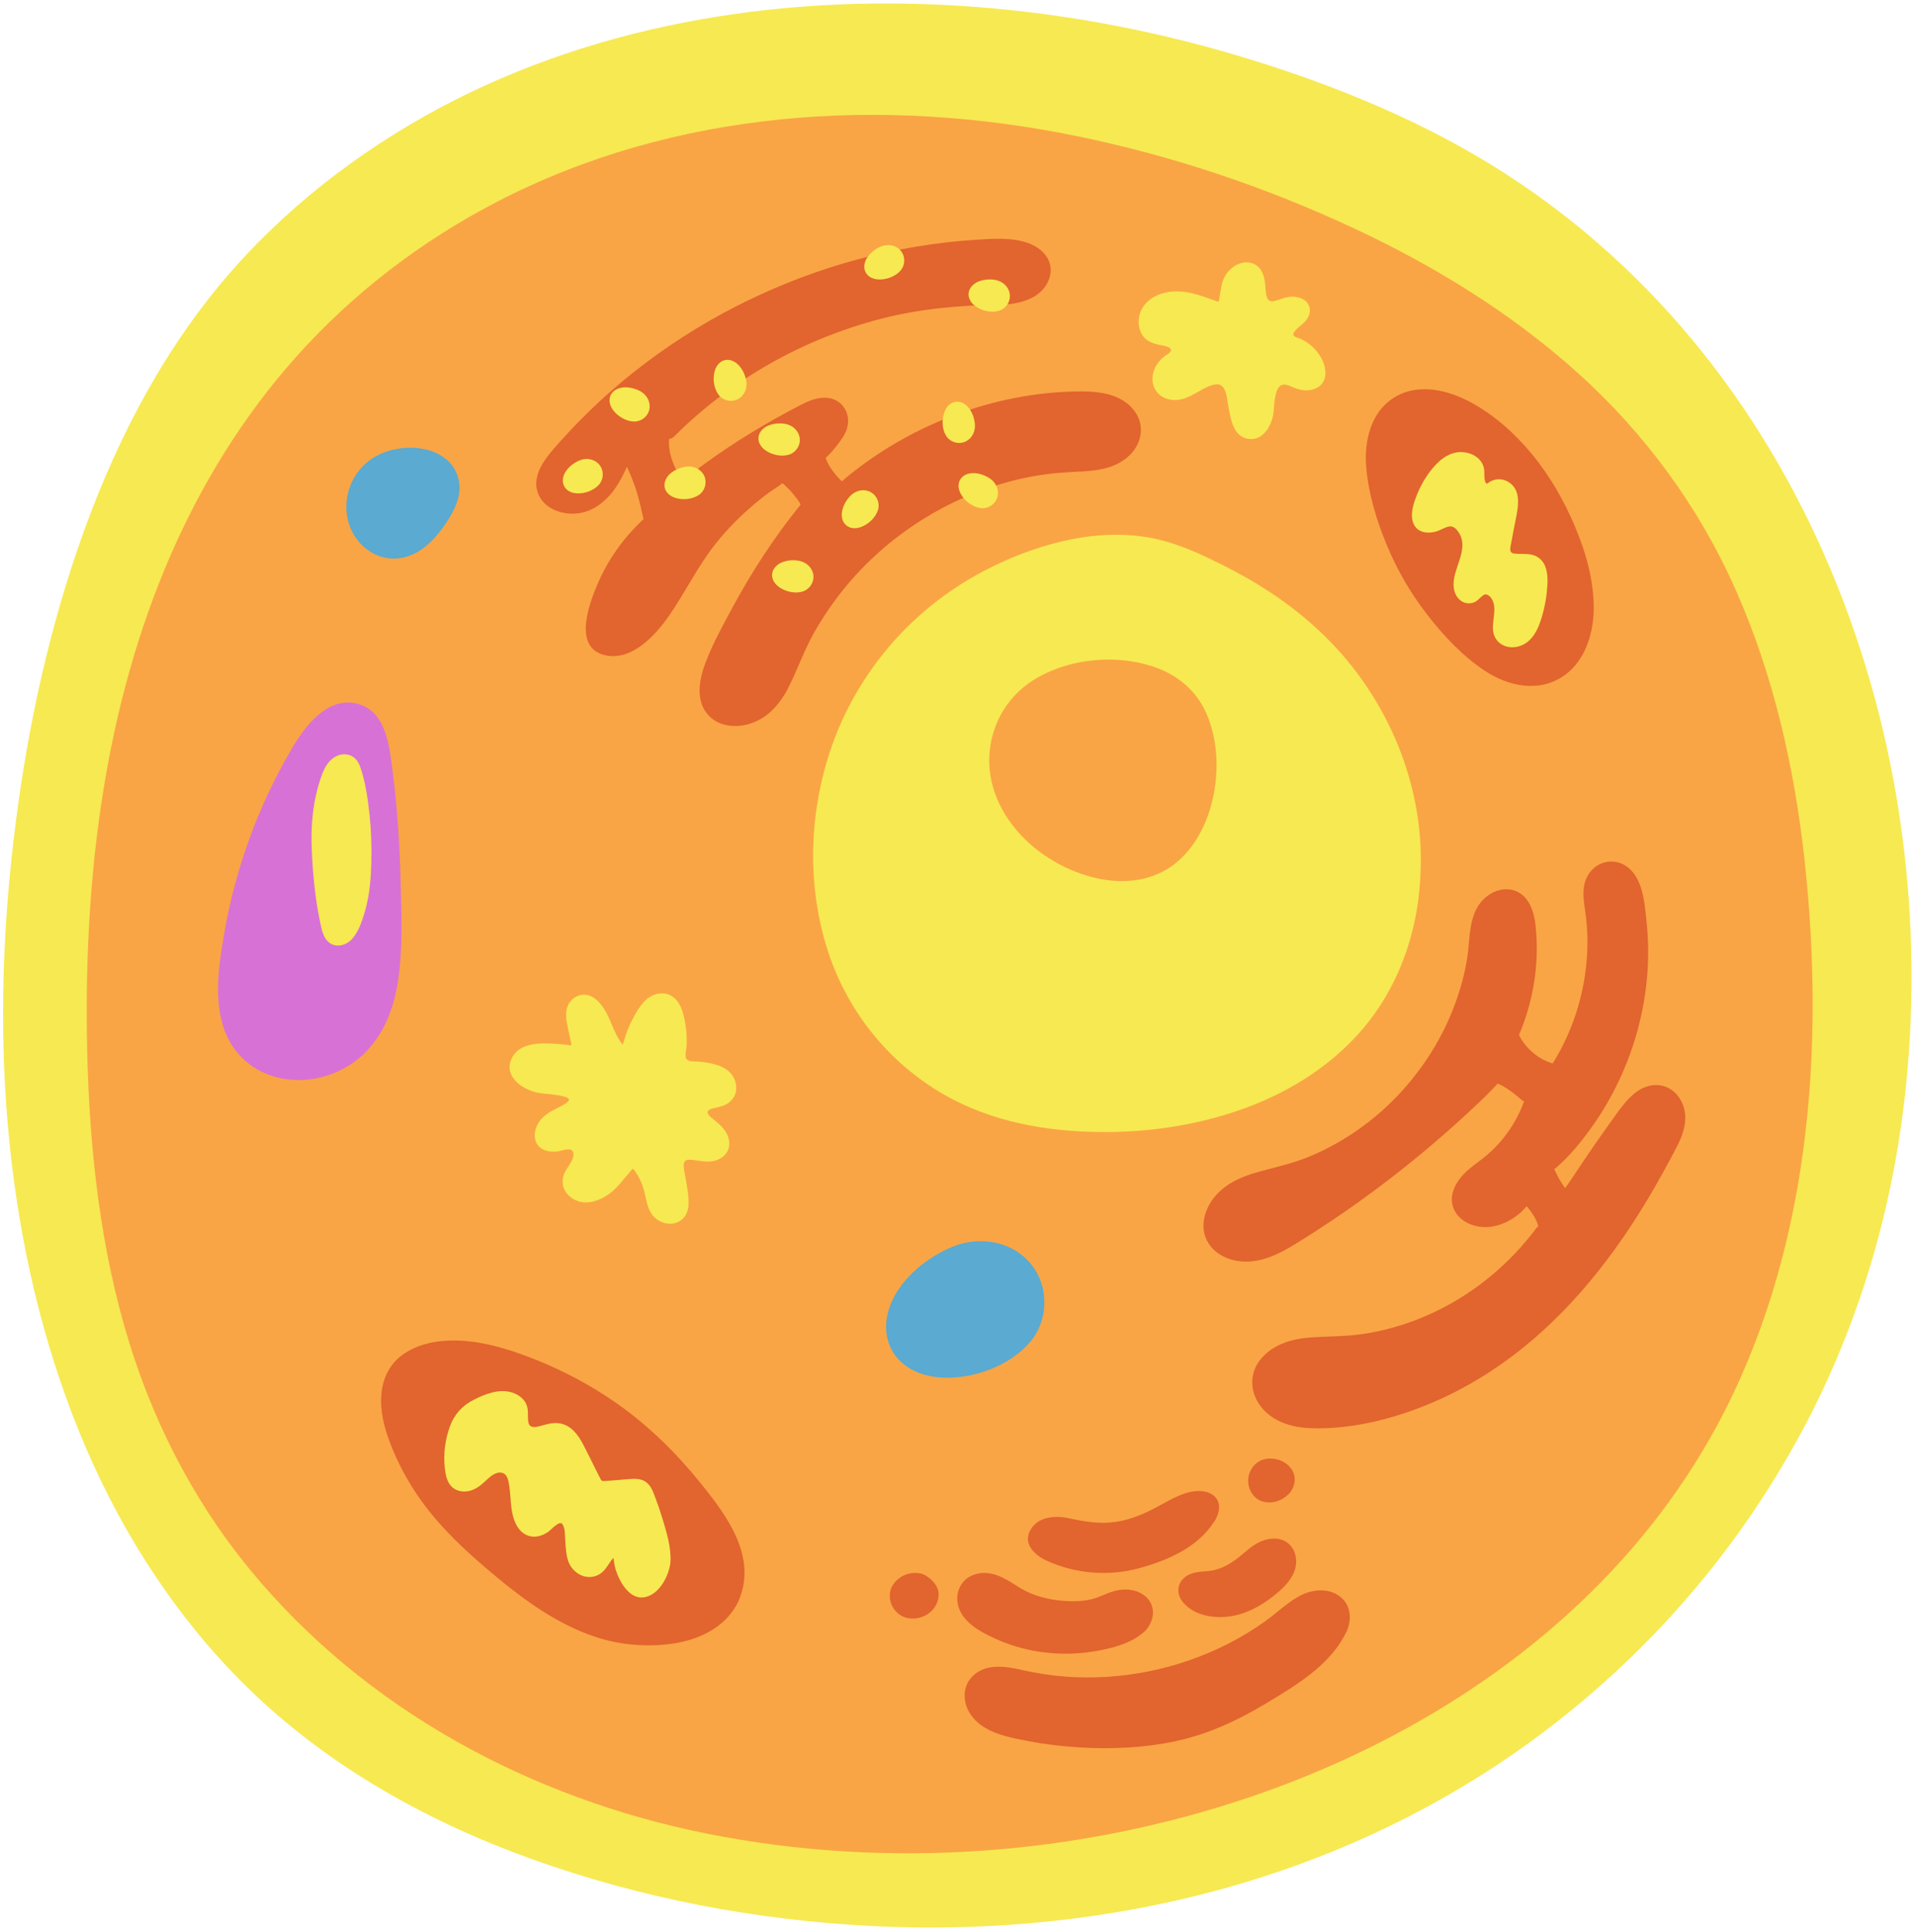 <?xml version="1.0" encoding="UTF-8"?><svg xmlns="http://www.w3.org/2000/svg" xmlns:xlink="http://www.w3.org/1999/xlink" height="502.0" preserveAspectRatio="xMidYMid meet" version="1.0" viewBox="3.3 -0.9 497.6 502.0" width="497.6" zoomAndPan="magnify"><g id="change1_1"><path d="M498.05,285.81c-3.47,28.97-11.86,57.08-25.36,82.97c-5.89,11.2-12.64,21.96-20.21,32.11 c-15.69,21-34.86,39.4-56.45,54.27c-22.67,15.6-47.87,27.14-74.38,34.52c-29.75,8.3-60.92,11.39-91.74,9.85 c-30.03-1.5-60.07-7.2-88.38-17.38c-26.91-9.66-52.42-23.84-73.09-43.78c-18.34-17.69-32.53-39.33-42.63-62.66 C15.52,351.92,9.3,326.47,6.28,300.75c-3.02-25.79-2.77-51.81-0.09-77.59c2.72-26.18,7.73-52.22,15.9-77.27 C30.23,120.95,41.67,96.74,58,76.08c15.1-19.08,34.42-34.83,55.57-46.76c20.79-11.71,43.58-19.67,66.96-24.27 c23.76-4.69,48.16-5.97,72.31-4.43c24.27,1.54,48.38,5.9,71.69,12.82c22.82,6.78,45.43,15.76,65.78,28.18 c19.92,12.16,37.66,27.66,52.58,45.6c14.98,18.01,27.05,38.34,36.12,59.93c9.12,21.7,15.27,44.61,18.43,67.93 C500.62,238.5,500.86,262.34,498.05,285.81z" fill="#F7E951"/></g><g id="change2_1"><path d="M449.46,369.52c-4.92,9.04-10.6,17.65-16.98,25.72c-26.57,33.59-64.29,57.23-104.59,70.85 c-44.86,15.16-94.19,18.73-140.68,9.48c-45.94-9.16-89.15-32.3-119.08-68.79c-15.19-18.52-25.96-40.03-32.5-63.04 c-6.99-24.58-9.39-50.26-9.75-75.75c-0.58-42.34,4.74-85.53,21.74-124.62c8.12-18.66,18.93-36.17,32.48-51.38 c14.74-16.55,32.57-30.21,52.25-40.41C178.65,27.57,232.5,24.1,283.03,34.45c24.99,5.11,49.47,13.36,72.56,24.2 c20.65,9.69,40.35,21.81,57.37,37.06c17.63,15.8,31.73,34.95,41.33,56.61c9.86,22.24,15.28,46.21,17.92,70.33 C477.61,272.18,473.45,325.01,449.46,369.52z" fill="#F9A545"/></g><g id="change3_1"><path d="M106.66,254.38c-0.28,1.67-0.63,3.33-1.08,4.97c-1.81,6.5-5.33,12.44-11.04,16.22 c-5.77,3.81-12.96,5.19-19.67,3.35c-6.94-1.91-11.93-7.04-13.83-13.97c-2.05-7.49-0.79-15.71,0.5-23.23 c2.89-16.77,8.78-33.04,17.36-47.74c3.41-5.85,9.34-14.1,17.28-12.03c7.57,1.97,8.33,11.3,9.16,17.7c1.2,9.26,1.78,18.6,2.04,27.93 C107.61,236.47,108.05,245.55,106.66,254.38z" fill="#D871D5"/></g><g id="change4_1"><path d="M122.7,125.58c0.08,3.61-1.81,6.94-3.77,9.83c-2.12,3.06-4.71,5.97-8.12,7.62 c-3.31,1.61-7.25,1.63-10.52-0.13c-5.69-3.06-8.13-9.78-6.51-15.89c1.52-5.74,5.83-9.7,11.55-11.04c4.63-1.08,10.21-0.65,13.98,2.51 C121.42,120.24,122.64,122.85,122.7,125.58z M270.13,326.36c-5.1-5.09-12.97-5.98-19.46-3.27c-7.61,3.17-15.6,10.06-16.96,18.58 c-0.66,4.13,0.56,8.32,3.63,11.21c2.88,2.7,6.84,3.96,10.73,4.15c8.28,0.4,17.68-3.02,23.08-9.46c0.06-0.06,0.11-0.12,0.16-0.18 C276.16,341.15,275.76,331.97,270.13,326.36z" fill="#5AAAD1"/></g><g id="change1_2"><path d="M372.5,222.29v0.02c0,3.7-0.23,7.38-0.72,11.03c-1.75,12.81-6.97,25.03-15.72,34.63 c-8.19,8.98-18.85,15.41-30.26,19.42c-11.7,4.12-24.16,5.96-36.54,5.84c-14.18-0.13-28.45-2.66-40.86-9.84 c-14.71-8.52-25.55-22.38-30.44-38.64c-5.03-16.75-4.32-35.02,1.37-51.48c5.73-16.53,16.74-30.84,31.16-40.72 c7.15-4.89,14.99-8.67,23.26-11.27c9.5-2.99,19.72-4.32,29.57-2.23c4.91,1.05,9.61,2.97,14.12,5.12c4.39,2.09,8.71,4.32,12.84,6.86 c8.13,4.99,15.61,11.04,21.87,18.26C364.85,183.94,372.42,202.84,372.5,222.29z M304.57,88.71c0.66,0.13,3.71,0.49,2.86,1.79 c-0.34,0.51-1.31,0.91-1.77,1.33c-0.55,0.47-1.05,0.99-1.47,1.58c-0.98,1.33-1.52,2.88-1.42,4.54c0.25,3.47,3.33,5.45,6.65,5.05 c3.32-0.41,5.61-2.78,8.67-3.78c1.13-0.38,2.29-0.5,3.08,0.57c0.95,1.3,1.03,3.52,1.34,5.05c0.58,2.94,1.14,7.28,4.62,8.18 c4.05,1.04,6.52-2.99,7.05-6.4c0.27-1.67,0.06-7.74,2.89-7.6c0.96,0.04,1.96,0.64,2.84,0.96c0.76,0.28,1.51,0.47,2.32,0.53 c1.78,0.13,3.71-0.42,4.76-1.95c0.02-0.03,0.04-0.06,0.05-0.1c0.01-0.01,0.02-0.01,0.02-0.02c0.06-0.09,0.12-0.17,0.16-0.27 c1.35-2.84-0.34-6.3-2.31-8.42c-0.98-1.03-2.18-1.89-3.43-2.52c-0.55-0.28-1.42-0.42-1.88-0.8c-0.56-0.45-0.04-1.09,0.38-1.55 c0.96-1.07,2.23-1.75,3.02-3c0.8-1.27,0.96-2.84,0.01-4.08c-0.86-1.12-2.28-1.53-3.65-1.6c-1.73-0.08-3.14,0.63-4.76,1.07 c-1.07,0.29-1.76,0.1-2.12-1c-0.36-1.09-0.34-2.33-0.45-3.46c-0.23-2.39-1.13-4.79-3.72-5.41c-3.12-0.75-6.23,1.77-7.23,4.6 c-0.58,1.66-0.7,3.44-1.04,5.15c-0.01,0.08-0.06,0.2-0.1,0.32c-0.17-0.04-0.4-0.08-0.47-0.1c-0.96-0.32-1.93-0.68-2.89-1.01 c-3.04-1.06-6.03-1.85-9.26-1.45c-2.95,0.35-5.93,1.85-7.36,4.56c-1.23,2.33-1.07,5.52,0.79,7.47 C301.79,87.96,303.17,88.43,304.57,88.71z M184.45,274.91c-0.77-0.05-2.25,0.05-2.76-0.65c-0.56-0.76-0.01-2.62,0.02-3.47 c0.12-2.64-0.13-5.33-0.79-7.89c-0.49-1.89-1.28-3.86-2.99-4.95c-1.97-1.28-4.58-0.84-6.36,0.58c-1.82,1.46-3.15,3.89-4.18,5.94 c-0.56,1.09-1.03,2.22-1.43,3.38c-0.19,0.58-0.36,1.16-0.53,1.74c-0.06,0.21-0.2,0.56-0.31,0.9c-0.31-0.32-0.57-0.66-0.8-1.04 c-0.58-0.86-1.03-1.8-1.46-2.74c-0.79-1.8-1.45-3.68-2.51-5.35c-1.09-1.75-2.79-3.65-4.99-3.8c-2.44-0.17-4.51,1.68-4.87,4.07 c-0.38,2.48,0.61,5.32,1.06,7.74c0.05,0.3,0.3,0.96,0.15,1.32c-0.01,0-0.03,0.01-0.05,0.01c-0.19,0.05-0.73-0.1-0.95-0.12 c-1.31-0.15-2.61-0.25-3.91-0.32c-3.66-0.18-8.55-0.11-10.46,3.7c-2.41,4.8,2.79,8.34,6.87,9.08c2.14,0.39,4.36,0.33,6.48,0.93 c0.71,0.19,2.03,0.51,1.2,1.33c-0.78,0.78-1.91,1.24-2.88,1.75c-1.95,0.99-3.85,2.07-4.94,4.05c-0.86,1.57-1.21,3.68-0.2,5.26 c1.14,1.79,3.32,2.13,5.28,1.91c0.92-0.11,3.42-1.12,3.99,0c0.87,1.73-1.58,4.18-2.18,5.64c-0.85,2.07-0.51,4.22,1.11,5.79 c3.6,3.47,8.88,1.39,11.97-1.61c0.85-0.81,1.61-1.7,2.36-2.62c0.41-0.48,0.81-0.98,1.24-1.45c0.31-0.34,0.77-1.04,1.24-1.32 c-0.18,0.19,0.27,0.46,0.48,0.76c0.34,0.5,0.66,1.03,0.95,1.57c0.62,1.16,1.09,2.37,1.42,3.65c0.56,2.24,0.78,4.69,2.41,6.48 c1.46,1.6,3.87,2.36,5.94,1.61c2.11-0.76,3.14-2.74,3.15-4.92c0.01-2.67-0.54-5.37-1.03-7.99c-0.26-1.38-0.7-3.4,1.1-3.43 c1.61-0.02,3.2,0.48,4.8,0.49c1.84,0.01,3.69-0.57,4.84-2.08c1.47-1.95,0.93-4.48-0.48-6.28c-0.61-0.78-1.34-1.45-2.1-2.09 c-0.75-0.63-1.88-1.33-2.21-2.31c0.11-0.66,0.71-0.88,1.38-1.06c1.1-0.29,2.24-0.45,3.28-0.96c1.91-0.94,3.03-2.78,2.78-4.92 C194,276.16,188.57,275.23,184.45,274.91z" fill="#F7E951"/></g><g id="change5_1"><path d="M185.19,384.26c5.99,7.4,13.25,16.86,11.21,27.02c-0.01,0.06-0.02,0.12-0.03,0.18 c-0.38,1.65-0.91,3.27-1.75,4.75c-3.36,5.96-9.89,8.96-16.44,9.93c-6.62,0.98-13.66,0.4-20.02-1.69 c-9.57-3.14-17.98-9.1-25.67-15.47c-7.7-6.39-15.11-13.12-20.76-21.44c-2.85-4.2-5.22-8.7-7.03-13.44 c-1.58-4.13-2.71-8.48-2.28-12.94c0.4-4.18,2.32-7.96,5.84-10.32c3.11-2.09,6.71-3.06,10.4-3.35c8.05-0.64,16.28,1.89,23.66,4.82 c7.44,2.96,14.56,6.74,21.11,11.33C171.67,369.4,178.88,376.46,185.19,384.26z M412.55,135.92c-2.82-6.71-6.52-13.16-11.15-18.78 c-4.36-5.3-9.6-10-15.61-13.34c-5.92-3.27-13.62-5.25-19.85-1.64c-6.48,3.76-8.23,11.53-7.62,18.49c0.6,6.92,2.73,13.81,5.38,20.19 c2.66,6.39,6.16,12.42,10.39,17.88c4.23,5.48,9.17,10.76,14.96,14.62c6.26,4.16,14.36,5.85,20.85,1.16 c5.16-3.71,7.27-10.35,7.51-16.47c0.01-0.06,0.01-0.13,0.01-0.19v-0.06C417.55,150.26,415.45,142.79,412.55,135.92z M275.38,404.65 c7.4,3.36,16.03,4.06,23.88,1.92c7.54-2.07,15.34-5.43,19.64-12.28c0.06-0.09,0.12-0.17,0.17-0.26c0.03-0.05,0.05-0.1,0.09-0.15 c0.83-1.54,1.34-3.47,0.43-5.11c-0.83-1.46-2.46-2.1-4.04-2.24c-3.83-0.33-7.62,1.94-10.84,3.7c-3.61,1.97-7.18,3.61-11.28,4.26 c-4.25,0.66-8.18-0.01-12.33-0.9c-3.66-0.79-8.21-0.5-10.16,3.24C269.06,400.42,272.41,403.31,275.38,404.65z M261.37,424.61 c3.84,1.81,7.97,3.06,12.17,3.67c4.71,0.69,9.48,0.66,14.16-0.13c4.43-0.74,9.45-1.98,12.88-5.04c0.01-0.01,0.03-0.02,0.05-0.04 c0.11-0.1,0.21-0.19,0.32-0.29c0.06-0.06,0.13-0.13,0.16-0.2c2.53-2.95,2.49-7.17-1.03-9.33c-1.67-1.02-3.66-1.31-5.58-1.09 c-2.24,0.26-4.12,1.28-6.19,2.04c-3.21,1.17-7.12,1.08-10.45,0.65c-3.69-0.48-7.13-1.6-10.24-3.62c-3.38-2.2-7.07-4.42-11.23-2.99 c-3.72,1.29-5.23,5.27-3.86,8.86C253.99,420.84,257.92,422.99,261.37,424.61z M311.18,408.91c-2.06,1.64-2.21,4.31-0.61,6.34 c3.38,4.29,10.16,4.71,15.01,3.23c3.03-0.92,5.81-2.52,8.32-4.46c2.39-1.87,4.87-4.04,5.85-7c0.03-0.1,0.05-0.2,0.08-0.29 c0,0,0,0,0-0.01c0.02-0.03,0.03-0.08,0.04-0.12c0.58-2.17,0.09-4.7-1.59-6.28c-1.94-1.84-4.89-1.75-7.22-0.78 c-2.34,0.96-4.11,2.81-6.07,4.33c-2.1,1.62-4.6,3.07-7.28,3.38C315.45,407.5,313.09,407.38,311.18,408.91z M350.99,413.57 c-3.03-1.97-7.09-1.42-10.12,0.26c-3.25,1.8-5.95,4.47-8.96,6.62c-3.02,2.14-6.19,4.06-9.49,5.74c-13.06,6.66-27.88,9.64-42.5,8.52 c-3.69-0.29-7.33-0.88-10.94-1.68c-3.12-0.7-6.52-1.35-9.65-0.39c-3.29,1.02-5.54,3.85-5.37,7.36c0.16,3.48,2.38,6.26,5.29,8.01 c3.33,2,7.43,2.74,11.19,3.46c4.4,0.85,8.85,1.38,13.31,1.65c8.33,0.5,16.79,0.14,24.96-1.61c8.41-1.78,16.05-5.32,23.37-9.71 c6.48-3.89,13.42-7.98,18.14-14.01c1.16-1.48,2.16-3.09,2.98-4.78c0.03-0.06,0.05-0.12,0.08-0.18 C354.68,419.5,354.22,415.66,350.99,413.57z M330.48,388.85c0.06,0.04,0.13,0.08,0.19,0.11c0.11,0.04,0.21,0.09,0.32,0.12 c2.54,0.96,5.34,0.08,7.2-1.84c1.64-1.69,2.09-4.4,0.72-6.39c-1.43-2.09-3.99-3.04-6.45-2.72c-2.49,0.33-4.35,2.33-4.75,4.76 C327.34,385.2,328.37,387.74,330.48,388.85z M245.45,409.69c-0.48-0.47-1.04-0.86-1.61-1.22c-0.6-0.4-1.29-0.56-1.99-0.64 c-1.31-0.15-2.69,0.09-3.87,0.69c-1.21,0.62-2.19,1.51-2.86,2.7c-0.58,1.03-0.71,2.27-0.55,3.42c0.35,2.38,2.28,4.46,4.66,4.89 c2.79,0.51,5.91-0.79,7.25-3.37c-0.04,0.05-0.09,0.11-0.14,0.16c0.06-0.06,0.12-0.14,0.17-0.21c0.01-0.01,0.02-0.03,0.03-0.05 c0.01-0.02,0.02-0.03,0.03-0.05c0.03-0.05,0.06-0.11,0.09-0.17c0.03-0.08,0.06-0.15,0.08-0.23c0.39-0.96,0.56-1.97,0.38-3.01 C246.91,411.46,246.24,410.48,245.45,409.69z" fill="#E2642F"/></g><g id="change1_3"><path d="M99.33,210.92c0.45,4.16,0.56,8.34,0.45,12.52c-0.11,3.92-0.42,7.86-1.44,11.65 c-0.01,0.04-0.02,0.1-0.03,0.14c-0.73,2.59-1.57,5.43-3.29,7.56c-1.88,2.35-5.5,2.93-7.23,0.02c-0.94-1.61-1.22-3.77-1.59-5.58 c-0.39-1.91-0.7-3.85-0.94-5.79c-0.5-4-0.83-8.03-0.96-12.06c-0.15-4.08,0.05-8.19,0.8-12.21c0.4-2.07,0.93-4.12,1.62-6.11 c0.55-1.61,1.21-3.16,2.43-4.37c1.3-1.29,3.08-1.96,4.88-1.42c1.62,0.48,2.48,1.88,2.98,3.41C98.31,202.58,98.9,206.86,99.33,210.92 z M403.21,144.1c-2.02-1.54-4.3-0.85-6.58-1.19c-0.71-0.12-0.9-0.57-0.9-1.11c0-0.33,0.06-0.7,0.13-1.04 c0.27-1.58,0.62-3.12,0.89-4.7c0.49-2.8,1.59-6.32,0.63-9.1c-0.87-2.54-3.71-4.03-6.25-3.02c-0.5,0.19-0.95,0.49-1.4,0.78 c-0.05,0.03-0.11,0.06-0.15,0.1c-0.11-0.14-0.25-0.32-0.27-0.36c-0.57-1.28-0.09-2.85-0.54-4.18c-0.8-2.41-3.32-3.68-5.75-3.72 c-2.79-0.04-5.11,1.57-6.9,3.56c-1.89,2.09-3.43,4.61-4.5,7.2c-0.91,2.22-1.97,5.14-1.15,7.53c0.98,2.83,4.05,3.06,6.5,2.18 c0.96-0.35,2.03-1.08,3.08-1.15c0.91-0.06,1.62,0.61,2.12,1.31c0.96,1.35,1.22,2.76,1.1,4.17c-0.29,3.57-2.85,7.3-2.15,10.87 c0.44,2.27,2.31,4.12,4.75,3.52c1.38-0.33,1.85-1.34,2.94-2.05c0.76-0.5,1.68,0.31,2.09,0.98c1.51,2.43,0.06,5.61,0.36,8.26 c0.35,3.2,3.28,4.86,6.32,4.19c3.11-0.68,4.86-3.38,5.85-6.19c1.17-3.3,1.82-6.79,1.97-10.29c0-0.06,0.01-0.13,0.01-0.19v-0.08 C405.45,148.1,405.13,145.56,403.21,144.1z M173.62,388.34c-0.57-1.48-1.06-3.09-2.37-4.1c-1.32-1.02-2.95-0.96-4.52-0.84 c-2.07,0.16-4.14,0.38-6.21,0.5c-0.92,0.06-0.92-0.04-1.36-0.89c-0.49-0.93-0.95-1.9-1.44-2.85c-0.92-1.85-1.83-3.72-2.78-5.55 c-1.31-2.55-3.13-5.15-6.14-5.68c-1.8-0.32-3.47,0.23-5.19,0.69c-1.42,0.39-2.88,0.56-3.07-1.27c-0.16-1.57,0.17-3.11-0.57-4.59 c-0.7-1.38-2.05-2.33-3.5-2.81c-3.32-1.12-7.01,0.29-9.99,1.8c-2.98,1.5-5.09,3.75-6.26,6.92c-1.25,3.43-1.76,7.3-1.33,10.93 c0.17,1.52,0.49,3.27,1.5,4.48c1.14,1.37,2.98,1.79,4.69,1.44c1.66-0.33,2.97-1.34,4.19-2.46c1.11-1.01,2.59-2.57,4.27-2.33 c1.63,0.24,1.87,2.06,2.08,3.4c0.31,1.97,0.32,3.98,0.6,5.96c0.41,2.95,1.62,6.48,4.93,7.18c1.64,0.34,3.28-0.25,4.62-1.17 c0.74-0.51,2.91-3.11,3.69-1.97c0.77,1.13,0.6,3.15,0.72,4.43c0.15,1.82,0.2,3.69,0.87,5.41c1.34,3.44,5.58,5.21,8.64,2.71 c1.2-0.99,1.85-2.49,2.85-3.65c0.03-0.04,0.09-0.08,0.14-0.11c0.01,0.02,0.02,0.05,0.04,0.08c0.05,0.27,0.09,0.53,0.12,0.79 c0.12,0.84,0.27,1.65,0.54,2.46c1.02,3.01,3.58,7.55,7.39,6.85c3.71-0.66,6.14-5.17,6.68-8.58c0.01-0.06,0.02-0.13,0.03-0.19 c0.01-0.09,0.01-0.18,0.02-0.27c0.27-3.84-0.98-7.77-2.07-11.41C174.89,391.87,174.29,390.1,173.62,388.34z" fill="#F7E951"/></g><g id="change2_2"><path d="M318.74,205.2c-0.01,0.06-0.02,0.12-0.04,0.18c-1.31,6.66-4.24,13.12-9.47,17.62 c-5.97,5.11-14.01,5.97-21.45,4.17c-11.41-2.76-22.17-10.98-26.06-22.3c-3.71-10.81,0.29-22.8,9.95-28.96 c9.35-5.96,22.59-7.08,32.88-3.02c5.52,2.18,10.01,6.31,12.33,11.82C319.59,191.12,319.97,198.39,318.74,205.2z" fill="#F9A545"/></g><g id="change5_2"><path d="M298.05,105.84c3.03,4.02,1.8,9.13-1.95,12.19c-4.32,3.54-9.9,3.46-15.19,3.76c-4.59,0.25-9.17,0.91-13.63,2 c-17.57,4.3-33.68,14.55-44.99,28.67c-2.82,3.54-5.37,7.3-7.58,11.25c-2.32,4.14-3.91,8.55-5.94,12.81 c-2.11,4.47-5.06,8.55-9.83,10.35c-4.08,1.55-9.17,1.19-12.02-2.47c-2.88-3.7-1.87-8.9-0.36-12.94c1.84-4.94,4.48-9.7,6.98-14.35 c5.11-9.47,11.02-18.55,17.81-26.92c-0.06-0.14-0.13-0.28-0.21-0.4c-0.21-0.35-0.45-0.69-0.7-1.03c-0.25-0.34-0.5-0.66-0.77-0.99 c-0.27-0.32-0.55-0.64-0.83-0.95c-0.01-0.01-0.03-0.04-0.06-0.08c-0.06-0.08-0.14-0.15-0.2-0.23c-0.16-0.16-0.31-0.31-0.47-0.47 c-0.29-0.3-0.59-0.59-0.89-0.87c-0.19-0.18-0.39-0.35-0.58-0.53c-1.14,0.9-2.41,1.64-3.58,2.49c-1.7,1.23-3.33,2.56-4.92,3.96 c-3.19,2.8-6.16,5.86-8.81,9.18c-4.73,5.91-7.92,12.69-12.22,18.87c-3.55,5.09-9.84,11.98-16.86,10.13 c-7.9-2.08-4.01-12.78-1.94-17.81c2.74-6.68,6.94-12.57,12.21-17.47c-0.53-2.28-1-4.57-1.69-6.82c-0.1-0.32-0.2-0.64-0.31-0.96 c-0.65-1.95-1.42-3.93-2.31-5.83c-0.75,1.64-1.54,3.27-2.51,4.79c-2.41,3.77-6.11,7.03-10.75,7.37c-3.86,0.27-8.29-1.32-9.8-5.15 c-2.04-5.16,2.53-10,5.66-13.52c3.35-3.76,6.89-7.35,10.61-10.78c15.13-13.9,33.01-24.73,52.25-31.94 c9.62-3.61,19.59-6.27,29.73-7.97c5.04-0.84,10.12-1.43,15.22-1.76c4.51-0.29,9.21-0.7,13.57,0.74c3.92,1.29,7.2,4.75,5.81,9.13 c-1.74,5.46-7.96,6.93-12.98,6.99c-10.47,0.13-20.72,1.04-30.91,3.68c-20.22,5.24-38.89,15.79-53.66,30.57 c-0.38,0.38-0.84,0.57-1.3,0.62c-0.12,1.39,0.04,2.81,0.4,4.19c0.6,2.37,1.78,4.65,3.07,6.66c3.85-3.03,7.77-5.93,11.86-8.63 c4.06-2.69,8.21-5.22,12.47-7.6c2.16-1.2,4.32-2.39,6.52-3.51c1.97-1,4.11-1.88,6.36-1.82c4.21,0.11,6.79,4.12,5.53,8.06 c-0.48,1.53-1.51,2.95-2.48,4.19c-0.9,1.18-1.89,2.38-3.03,3.35c0.04,0.16,0.1,0.32,0.16,0.48c0.4,1.09,1.02,2.08,1.78,3.1 c0.61,0.81,1.1,1.38,1.74,2.03l0.25,0.25c0.09,0.08,0.18,0.15,0.28,0.24c1.43-1.21,2.87-2.39,4.37-3.52 c16.5-12.42,37.15-19.78,57.87-19.82C289.28,100.81,294.82,101.55,298.05,105.84z M433.59,281.02c-4.7,0.03-7.87,4.18-10.36,7.62 c-3.38,4.71-6.71,9.42-9.9,14.27c-1.08,1.65-2.2,3.27-3.32,4.89c-0.04-0.04-0.07-0.1-0.11-0.14c-0.48-0.63-0.91-1.31-1.31-1.99 c-0.13-0.23-0.26-0.46-0.39-0.69c-0.36-0.7-0.71-1.39-1.05-2.11c0.11-0.05,0.2-0.12,0.3-0.2c3.61-3.06,6.71-6.88,9.45-10.72 c2.77-3.87,5.16-8,7.18-12.3c4.04-8.6,6.52-17.96,7.26-27.41c0.36-4.67,0.28-9.36-0.23-14c-0.48-4.48-0.87-10.3-4.47-13.49 c-3.83-3.37-9.42-1.8-11.26,2.85c-0.99,2.5-0.61,5.22-0.24,7.79c0.39,2.65,0.63,5.3,0.65,7.97c0.09,11.15-3.08,22.59-9.05,32.05 c0,0,0,0-0.01,0c-0.29-0.11-0.59-0.19-0.95-0.33c-0.49-0.18-0.98-0.41-1.44-0.64c-0.91-0.46-1.75-1.04-2.53-1.68 c-0.4-0.33-0.78-0.68-1.15-1.04c-1.09-1.08-2.02-2.31-2.65-3.74c3.81-8.98,5.34-18.76,4.28-28.49c-0.36-3.45-1.64-7.57-5.21-8.91 c-3.9-1.47-8.13,1-10.01,4.45c-2.17,3.97-1.84,8.82-2.56,13.18c-0.62,3.85-1.64,7.63-2.97,11.3c-2.65,7.37-6.6,14.21-11.55,20.27 c-4.89,6-10.82,11.19-17.43,15.22c-3.28,2-6.73,3.74-10.32,5.11c-3.99,1.52-8.12,2.39-12.21,3.55c-4.31,1.21-8.52,3.07-11.34,6.67 c-2.39,3.06-3.61,7.37-1.83,10.99c1.74,3.54,5.68,5.38,9.49,5.56c4.87,0.25,9.33-1.99,13.38-4.47 c16.91-10.36,32.75-22.58,47.16-36.19c1.75-1.65,3.47-3.32,5.12-5.08c0.16-0.16,0.28-0.33,0.36-0.48c0.03,0.01,0.05,0.01,0.09,0.02 c0.01,0,0.06,0.01,0.11,0.02c0.01,0.01,0.02,0.01,0.03,0.01c0.01,0.01,0.02,0.01,0.02,0.01c0.08,0.03,0.16,0.06,0.24,0.1 c0.7,0.28,1.31,0.65,1.81,0.98c1.17,0.76,2.27,1.59,3.33,2.48c0.28,0.23,0.54,0.5,0.83,0.72c0.16,0.12,0.33,0.2,0.51,0.27 c-1.3,3.41-3.06,6.64-5.36,9.48c-1.25,1.57-2.64,3.02-4.16,4.33c-1.57,1.37-3.31,2.52-4.9,3.87c-2.84,2.42-5.5,6.34-3.89,10.21 c1.33,3.17,4.87,4.74,8.15,4.77c3.99,0.04,8.26-2.29,10.79-5.43c0.04,0.04,0.09,0.1,0.13,0.14l0.03,0.04 c0.02,0.02,0.05,0.05,0.06,0.07c0.13,0.14,0.25,0.29,0.36,0.43c0.5,0.62,0.98,1.28,1.38,1.97c0.17,0.3,0.34,0.6,0.49,0.92 c0.01,0.01,0.02,0.03,0.04,0.09c0.03,0.1,0.08,0.19,0.11,0.28c0.09,0.19,0.15,0.38,0.23,0.57c0.09,0.24,0.15,0.47,0.21,0.72 c-0.24,0.17-0.43,0.36-0.6,0.59c-10.81,14.42-26.77,24.54-44.67,27.34c-4.79,0.74-9.57,0.59-14.39,0.99 c-4.79,0.38-9.61,1.94-12.67,5.85c-2.83,3.63-2.54,8.47,0.24,12.05c3.08,3.98,8.11,5.46,12.96,5.63c9.68,0.34,19.6-1.96,28.59-5.43 c9.11-3.51,17.6-8.46,25.3-14.47c15.8-12.34,27.89-28.81,37.49-46.26c1.31-2.37,2.63-4.76,3.85-7.18c1.15-2.27,2.11-4.77,2.09-7.34 C441.21,285.16,438.17,280.99,433.59,281.02z" fill="#E2642F"/></g><g id="change1_4"><path d="M158.78,119.56c1.42,1.41,1.52,3.73,0.3,5.3c-0.01,0.02-0.02,0.03-0.04,0.05c-1.36,1.62-3.73,2.48-5.82,2.38 c-0.98-0.05-1.98-0.36-2.71-1.05c-0.78-0.73-1.08-1.79-0.92-2.83c0.34-2.15,2.36-3.88,4.28-4.68 C155.51,118.05,157.49,118.27,158.78,119.56z M232.2,63.15c-1.92,0.8-3.93,2.54-4.28,4.68c-0.17,1.04,0.14,2.1,0.92,2.83 c0.73,0.68,1.72,1,2.71,1.05c2.09,0.1,4.46-0.76,5.82-2.38c0.02-0.02,0.03-0.03,0.04-0.05c1.22-1.58,1.12-3.89-0.3-5.3 C235.82,62.69,233.84,62.46,232.2,63.15z M210.92,144.8c-2.05-0.38-4.68-0.02-6.14,1.6c-0.71,0.78-1.03,1.84-0.77,2.87 c0.24,0.97,0.9,1.78,1.7,2.35c1.69,1.22,4.15,1.79,6.18,1.17c0.02,0,0.04-0.01,0.06-0.02c1.88-0.66,3.06-2.65,2.64-4.61 C214.2,146.39,212.66,145.12,210.92,144.8z M265.63,75.21c-0.38-1.78-1.92-3.05-3.66-3.37c-2.05-0.38-4.68-0.02-6.14,1.6 c-0.71,0.78-1.03,1.84-0.77,2.87c0.24,0.97,0.9,1.78,1.7,2.35c1.69,1.22,4.15,1.79,6.18,1.17c0.02,0,0.04-0.01,0.06-0.02 C264.88,79.17,266.05,77.17,265.63,75.21z M169.63,100.72c-1.83-0.98-4.45-1.45-6.33-0.35c-0.91,0.53-1.54,1.43-1.61,2.5 c-0.07,0.99,0.32,1.97,0.9,2.76c1.24,1.68,3.41,2.97,5.53,3c0.02,0,0.04,0,0.06,0c1.99-0.05,3.72-1.59,3.92-3.58 C172.27,103.23,171.19,101.55,169.63,100.72z M193.57,92.84c-0.98-0.39-2.08-0.32-2.96,0.28c-0.82,0.56-1.35,1.47-1.61,2.41 c-0.55,2.02-0.22,4.52,1.06,6.2c0.01,0.02,0.02,0.03,0.04,0.05c1.27,1.53,3.55,1.94,5.24,0.86c1.53-0.98,2.18-2.87,1.87-4.61 C196.85,95.99,195.6,93.64,193.57,92.84z M181.57,120.34c-2.06,0.29-4.45,1.45-5.32,3.45c-0.43,0.96-0.4,2.06,0.17,2.97 c0.53,0.84,1.41,1.4,2.35,1.7c1.99,0.63,4.5,0.39,6.23-0.83c0.02-0.01,0.03-0.02,0.05-0.03c1.58-1.21,2.07-3.48,1.06-5.21 C185.18,120.82,183.32,120.1,181.57,120.34z M208.39,117.21c0.02-0.01,0.04-0.01,0.06-0.02c1.88-0.68,3.03-2.69,2.58-4.64 c-0.4-1.77-1.96-3.02-3.7-3.32c-2.05-0.35-4.68,0.04-6.12,1.67c-0.7,0.79-1,1.85-0.74,2.88c0.25,0.96,0.92,1.77,1.73,2.33 C203.9,117.31,206.37,117.85,208.39,117.21z M229.15,126.77c-1.68-0.69-3.6-0.14-4.85,1.12c-1.46,1.48-2.66,3.85-2.15,5.97 c0.25,1.03,0.94,1.88,1.93,2.26c0.93,0.35,1.98,0.26,2.9-0.07c1.97-0.71,3.82-2.42,4.46-4.44c0.01-0.02,0.01-0.04,0.02-0.06 C231.99,129.62,231.01,127.53,229.15,126.77z M260.55,123.44c-1.72-1.17-4.27-1.91-6.26-1.03c-0.96,0.43-1.68,1.26-1.87,2.31 c-0.17,0.98,0.11,1.99,0.6,2.84c1.06,1.8,3.07,3.32,5.17,3.57c0.02,0,0.04,0.01,0.06,0.01c1.99,0.16,3.87-1.19,4.28-3.15 C262.91,126.22,262.02,124.44,260.55,123.44z M254.27,113.79c1.63-0.81,2.48-2.61,2.36-4.38c-0.14-2.07-1.14-4.54-3.06-5.55 c-0.93-0.49-2.03-0.54-2.97-0.04c-0.88,0.47-1.5,1.31-1.86,2.23c-0.76,1.94-0.71,4.47,0.39,6.28c0.01,0.02,0.02,0.04,0.03,0.05 C250.25,114.04,252.48,114.68,254.27,113.79z" fill="#F7E951"/></g></svg>